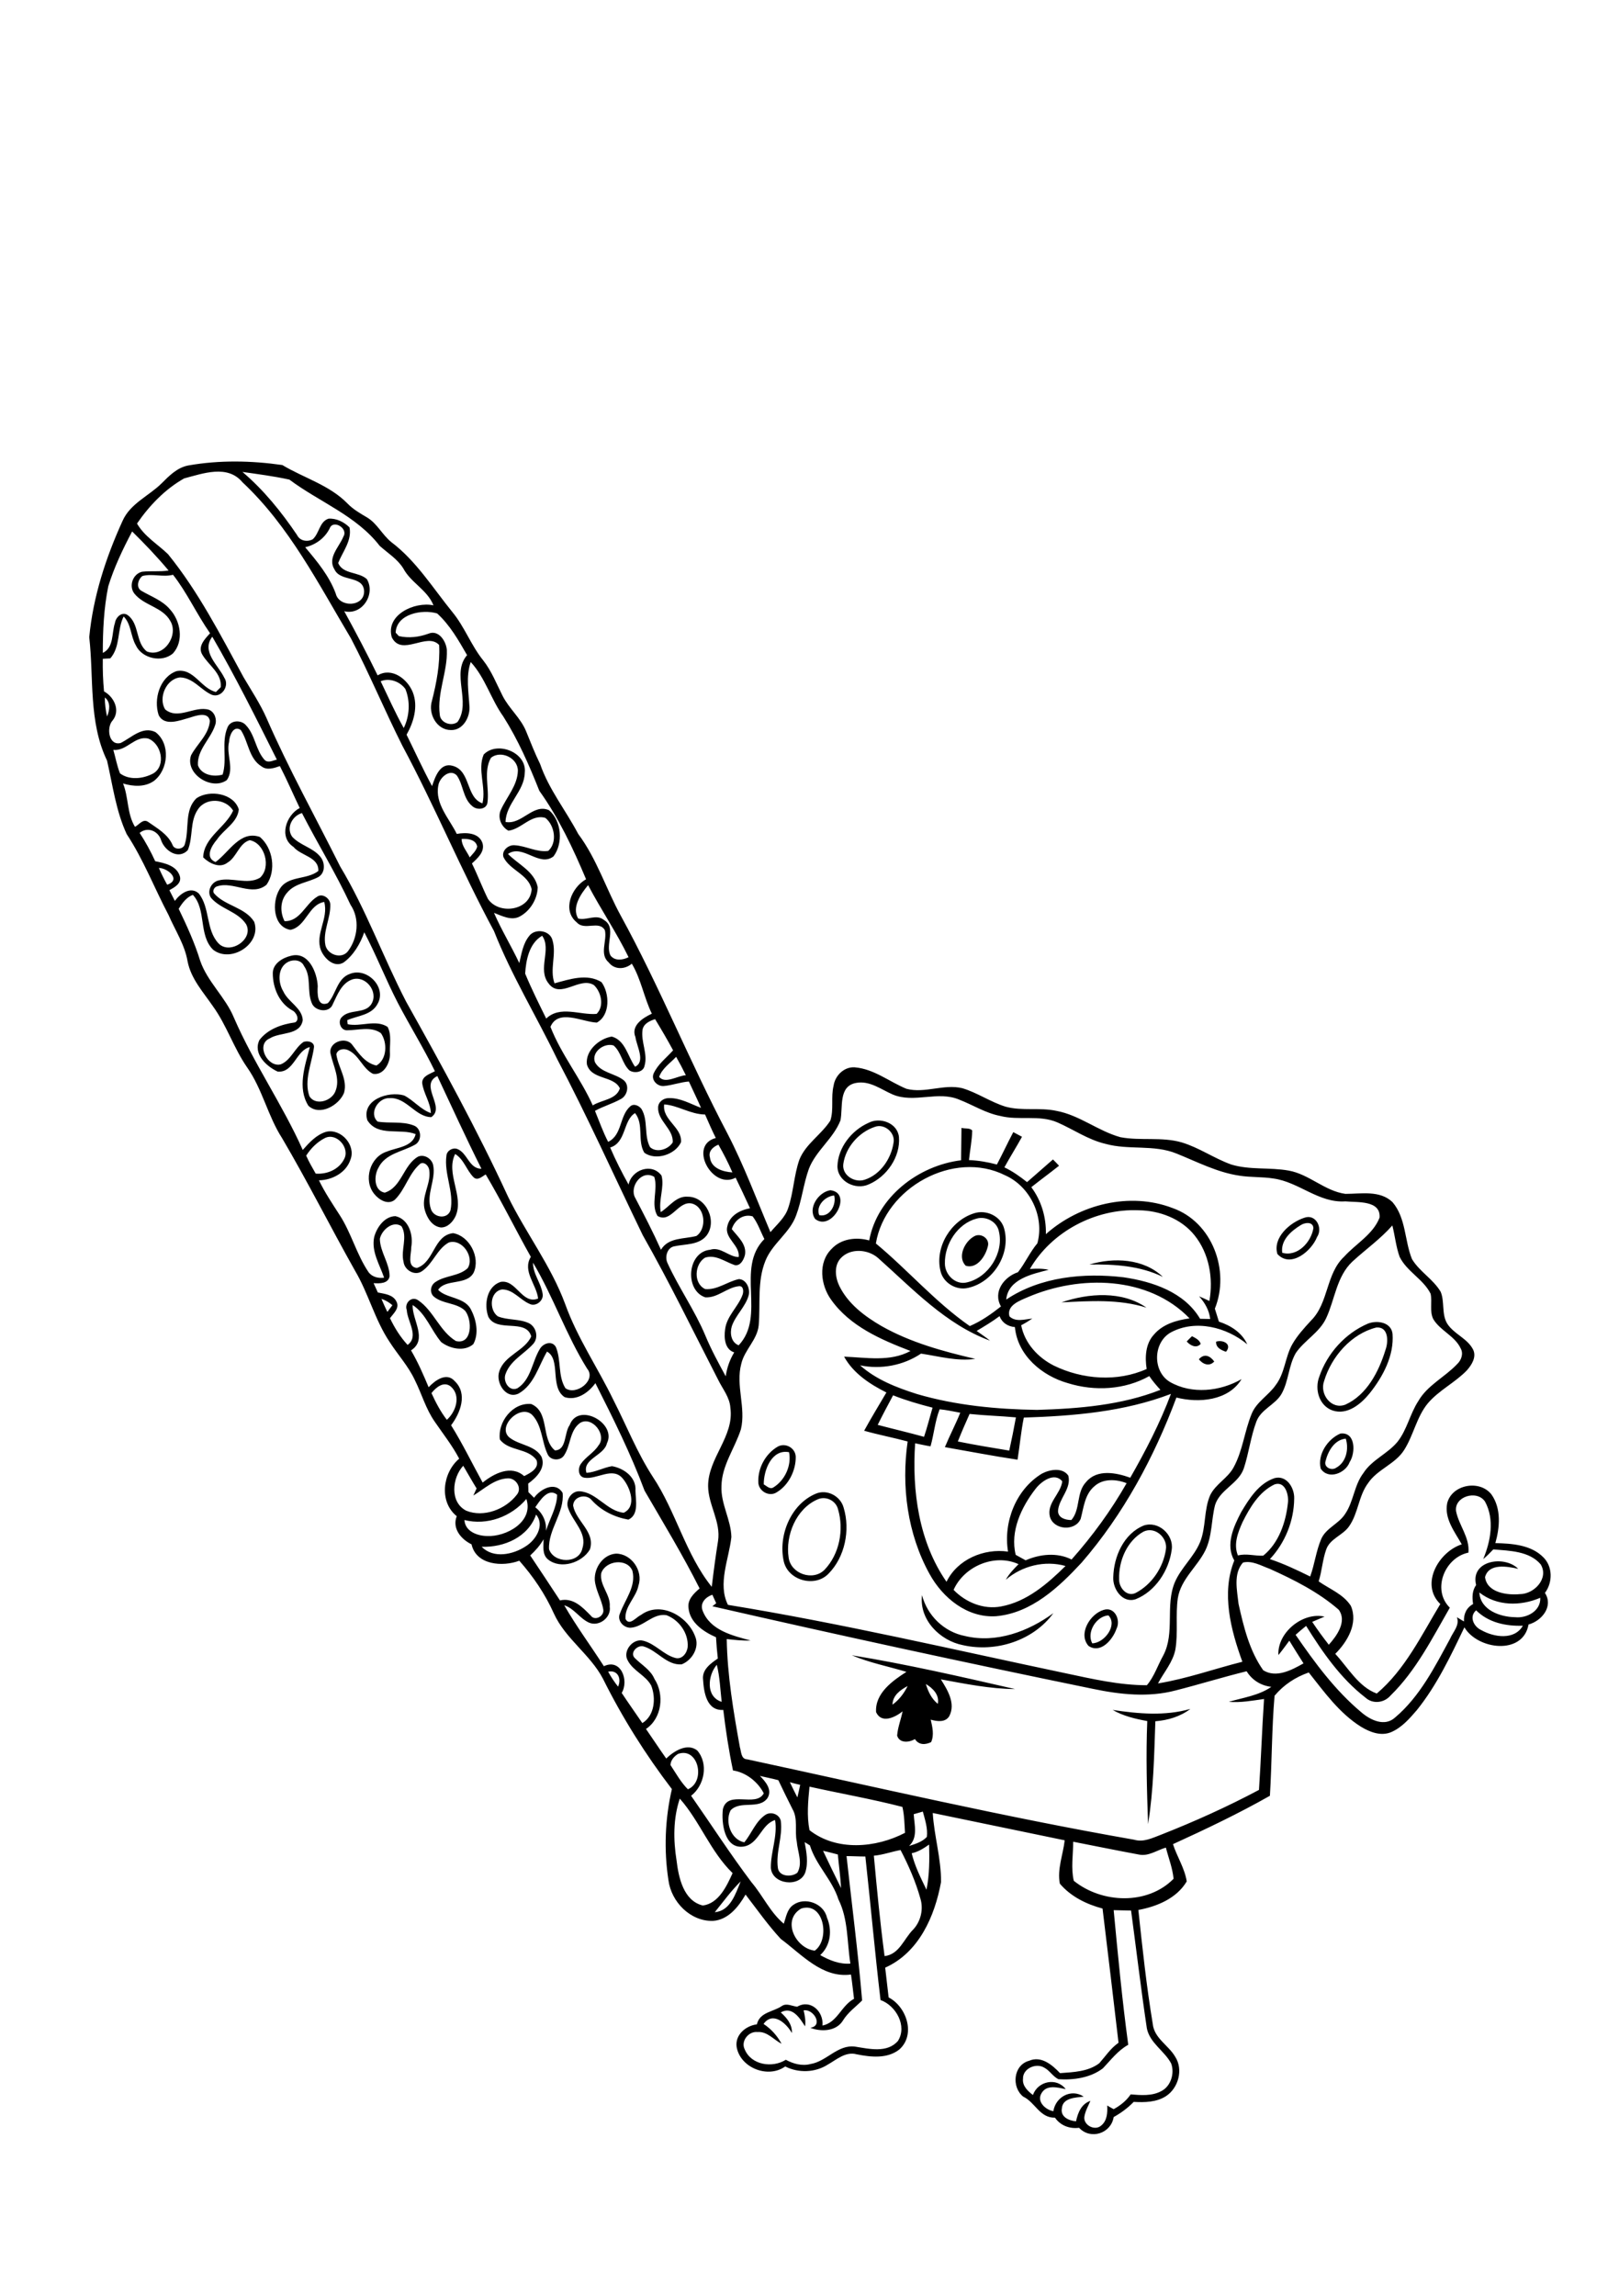 <?xml version="1.0" encoding="utf-8"?>
<!-- Generator: Adobe Illustrator 21.0.2, SVG Export Plug-In . SVG Version: 6.00 Build 0)  -->
<svg version="1.2" baseProfile="tiny" id="Layer_1" xmlns="http://www.w3.org/2000/svg" xmlns:xlink="http://www.w3.org/1999/xlink"
	 x="0px" y="0px" viewBox="0 0 800 1134" overflow="scroll" xml:space="preserve">
<path d="M549.8,844.6c12.7,1.9,25.8,3.1,38.4-0.5c-5,3.8-11.1,5.6-17.3,6.1c-0.6,16.9-0.9,34-3.6,50.8c-0.6-16.9-1.1-33.9-0.4-50.9
	C560.9,849,555,847.6,549.8,844.6 M441,842c3.3-2.4,5.7-5.6,7.5-9.2C444.9,834.7,441.1,837.4,441,842 M457.5,831.8
	c1.1,3.7,2.8,7.3,5.9,9.8C464.3,837.2,461,833.9,457.5,831.8 M420.9,817.6c27.1,4.4,54,10.6,80.7,16.7c-12.4-0.1-24.6-2.6-36.7-4.8
	c3.3,5.2,7.4,11.9,4.2,18.1c-1.9,3.3-6.1,2.7-9.2,1.8c0.8,3.6,1.8,7.5,0.2,11.1c-2.9,1.4-6.1,1.5-8-1.5c-2.8,1.7-7.6,2.2-8.8-1.7
	c0.3-4.1,1.9-8,2.7-12c-3.6,2.9-10.4,6.3-13.1,0.4c-0.6-9.3,8.1-15.5,15-19.9C439,823.1,429.6,821.3,420.9,817.6 M539.7,811.7
	c6-0.1,12.7-9,8-13.8C541.7,798.3,536.8,806.2,539.7,811.7 M545.3,795.2c5.5-1.8,8.6,5,6.4,9.3c-1.8,5.3-7.8,12.5-13.8,8.5
	C532.6,807.1,538.6,797.2,545.3,795.2 M455.6,787.9c2.6,10.1,10.9,18.2,21.3,20.2c15.4,3.7,31.3-2.3,43.6-11.3
	c-9.9,13.6-28.5,19.5-44.7,15.8C464.5,810.4,454.1,800.1,455.6,787.9 M565.1,756.5C556.9,761,552.7,771,553,780
	c-0.2,4.1,3.8,9,8.2,6.8c8-4.2,13.6-12.6,14.9-21.4C577.1,759.6,570.8,753.8,565.1,756.5 M565.2,753.5c7.2-2.4,14.8,4.5,13.8,11.8
	c-1.3,10.3-8,20.7-17.8,24.6c-6.5,2.2-11.4-5-11.1-10.8C550.3,768.9,555.3,757.5,565.2,753.5 M404,740.6
	c-10.6,4.6-16,17.8-14.3,28.8c1.1,8,12,11.7,17.7,6c7.4-7.7,9.7-19.8,6.7-29.9C413,741.1,408,738.8,404,740.6 M403.1,737.8
	c5.6-2.4,12.3,1.2,13.8,7c3.3,11,0.6,24.3-7.5,32.5c-6.7,7-19.9,3.4-22.1-6C384.4,758.6,390.7,743,403.1,737.8 M377.4,733.2
	c1.5,0.8,3.1,2.7,4.9,1.4c5.6-3.5,8.9-10.8,7.6-17.3C381.3,715.6,377.3,726.3,377.4,733.2 M384.2,714.6c3.8-2.2,8.8,0.5,9,4.9
	c0.1,6.8-3.5,14.1-9.4,17.6c-3.8,2.5-9.2-0.7-9.1-5.2C374.5,725,378.3,718.1,384.2,714.6 M655,721.7c-1,3,2.9,4.9,5.2,3.3
	c5-2.7,6.4-9.2,4.8-14.4C659.4,711.1,656.2,716.8,655,721.7 M662.3,708.1c7.6-1,7.6,9.5,4.6,14.1c-2,5.5-10.6,8.9-14.3,3.2
	C650.9,718.5,656,710.8,662.3,708.1 M592.4,671.4c2.6-3,5.5-1.8,7.6,1.1C597.5,675.2,594.3,673.8,592.4,671.4 M600.9,662.7
	c3.4-1.1,8.1,1.2,4.9,5C603.3,666.8,600.8,665.7,600.9,662.7 M586.4,662.6c0.6-0.6,1.9-2,2.6-2.6c1.7,0.9,3.7,1.8,4.3,3.8
	C591.2,666.2,588.1,664.6,586.4,662.6 M680.1,655.7c-12.4,3.1-22.2,14.4-25.8,26.4c-2.4,6.4,3.5,14.4,10.5,11.7
	c10.6-4.8,16.5-16.3,19.8-27C686.1,662.8,686.2,655.2,680.1,655.7 M675.9,653.8c4.5-1.8,11.5-0.8,12.2,5
	c0.8,10.8-4.7,21.1-11.3,29.4c-4.3,5.3-11,10.9-18.3,8.5c-6.7-2.3-9-10.5-6.6-16.7C655.8,668.5,664.7,658.6,675.9,653.8
	 M524.5,643.3c13.3-4.6,30-5.8,42,2.6C552.9,641.6,538.5,642.6,524.5,643.3 M538.3,624.6c12-3.6,26.8-3,36.3,6.1
	C563.4,625.2,550.6,624.4,538.3,624.6 M481.3,610.7c3.3-2,8,1.1,6.8,5c-1.1,4.7-5.3,11.2-10.9,9.5
	C472.9,620.9,476.7,613.2,481.3,610.7 M642.8,605.1c-4.8,2.9-10.1,7.5-9.2,13.7c7.6,2.1,14.3-5.3,15.4-12.2
	C648.8,603.3,644.8,603.8,642.8,605.1 M644.5,601.5c5.7-2.1,9.3,5.1,6.3,9.5c-2.7,6.9-13,15.6-19.6,8.4
	C628.8,611.3,637.4,603.8,644.5,601.5 M482.6,601.9c-9.5,2.5-15.9,12.7-15.7,22.2c0,5.6,5.3,10.8,11,9.3
	c10.6-2.5,18.2-14.6,15.7-25.1C492.7,603.4,487.2,600.6,482.6,601.9 M481.3,599.3c6-2,13.3,1.4,14.9,7.6
	c3.4,12.3-5.3,26.4-17.7,29.2c-5.9,1.5-12.5-2.4-13.8-8.4C461.9,616,469.8,602.9,481.3,599.3 M404.8,600.2c5.2,1.2,8.6-5.2,7.4-9.7
	C407.8,590.8,403,595.6,404.8,600.2 M410.3,587.9c11.4,1.3,0.8,20.7-7.5,14.2C399,596.8,404.4,588.8,410.3,587.9 M471.2,785.3
	c6,6.2,14.8,9.8,23.4,8.2c12.7-2.3,23-11.2,31.9-20c-10.2-2.9-21.5-0.1-29.5,6.8c1.6-2.9,3.9-5.3,6.3-7.7
	C491.5,767.2,476.4,773.6,471.2,785.3 M511.7,735.4c-7,9-12.7,21-9.8,32.6c1.6,0.9,3.3,1.8,4.9,2.7c7.1-3.1,15.6-4,22.7-0.4
	c10.3-11.6,19.5-24.2,27.2-37.7c-5.1-2-11.6-2.4-15.9,1.5c-4.8,4-5.3,10.5-6.8,16.1c-2.7,6.3-13.3,5.6-15.2-1
	c-1.7-6.8,5.3-11.2,6.1-17.5C521.1,727,514.6,731.6,511.7,735.4 M479.1,698.4c-2,4.5-4,9-5.8,13.6c8.4,1.7,16.9,3.1,25.4,4.5
	c1.2-5.4,2.3-10.9,3.3-16.4C494.4,699.4,486.8,699.2,479.1,698.4 M433.7,703.8c7.6,2,15.3,3.8,22.9,5.9c1.6-4.8,2.8-9.6,4.2-14.4
	c-6.6-1.7-13.2-3.6-19.5-6.1C438.7,694.1,436.1,698.9,433.7,703.8 M505.9,700.2c-1.4,6.9-2,13.9-3.1,20.8c-12-1.8-23.9-4.1-35.9-6.2
	c2.4-5.8,5.3-11.3,7.6-17c-3.4-0.6-6.8-1.4-10.2-1.7c-2.3,5.9-2.8,12.3-4.5,18.3c-2.5-0.4-5.1-1-7.6-1.5
	c-1.6,23.5,1.8,48.7,15.5,68.4c5.4-11.1,18.5-16.6,30.4-14.9c-2.4-14.6,3.9-30.7,16.7-38.5c3.9-2.1,10.3-3.2,13.1,1
	c1.6,6.5-4.8,11.4-5.1,17.5c0.1,3.4,3.7,4.4,6.6,4.4c4.6-5.3,2.3-13.6,7.3-18.8c5.4-6.5,14.9-4.6,21.8-2.1
	c7.6-13.3,14.7-27,20.1-41.4C555.3,697.4,530.4,699.4,505.9,700.2 M507.9,640.7c-3.9,1.7-10.6,4-9.1,9.5c3.1,3,7.6,1.4,11.3,1.1
	c-1.8,1.2-3.6,2.3-5.5,3.3c1.7,8.8,8.2,15.9,16.1,19.9c14.1,6.9,31.4,8.2,45.9,1.7c-0.9-5.8-0.6-12.5,3.6-17
	c4.4-5.2,11.2-7.1,17.6-8C567.4,630.1,533.5,629.7,507.9,640.7 M415.5,621.4c-3.5,3.7-2.8,9.5-0.8,13.7c4.3,8.9,12.6,15.1,20.9,19.9
	c14.3,8.1,30.4,12.5,46.3,16.2c-9,1.3-18-1.3-26.8-2.6c-8.8,5.9-19.8,7.9-30.1,5.8c8,7.1,18.1,11,28.2,14.2
	c19.2,5.6,39.3,7.5,59.2,7.8c20.6-0.6,41.7-2.3,61-9.9c-2-2.2-3.9-4.4-5.5-6.8c-12.1,6.8-27,7.6-40.2,3.5
	c-12.8-3.6-24.9-13.7-26.2-27.7c-3.5-0.3-6.3-2.1-7.6-5.4c-3.6,2.7-7.5,5-11.3,7.3c2.2,1.6,4.5,3.1,6.6,4.8
	c-21.9-8-38.3-25.7-55.4-40.9C428.8,617,420.2,616.4,415.5,621.4 M508.9,626.8c3.1-0.2,6.2-0.3,9.3,0.4c-8.1,2.1-20,4.5-21,14.7
	c16.9-11.3,38.3-13.3,58-11c14.3,2.1,30,7.3,37.8,20.5c1.6,0,3.3,0.1,5,0.1c-0.5-4.3-2.6-8-5.5-11.2c1.7,0.7,3.4,1.5,5.1,2.3
	c2-11.2-0.1-23.5-7.4-32.5c-6.6-8.2-17.3-12.2-27.6-12.3C541.3,596.9,519.6,608.3,508.9,626.8 M432.8,614.2
	c15.8,13.1,29.4,29,46.4,40.8c5.6-2.4,10.6-5.9,15.4-9.7c-4.1-7.2,1.5-14.6,8.4-16.9c3.5-4.4,5.9-9.9,9.6-14.3
	c3.6-13-3.5-28.1-16-33.6C471.3,567.8,437.3,586.7,432.8,614.2 M475.1,557.1c1.7,0.5,4.1-0.1,5.3,1.3c-0.1,4.9-1.1,9.7-1.6,14.6
	c4.7,0.2,9.3,1,13.8,2.2c2.8-5.3,5.3-10.7,8.1-16c1.4,0.8,2.9,1.5,4.3,2.3c-2.8,5.1-5.9,10-8.7,15.1c4,1.9,7.7,4.5,11.2,7.3
	c4.3-3.7,8.5-7.5,12.8-11.2c1,1,2,2,3,3.1c-4.5,3.6-9.2,7-13.7,10.6c5,6.7,7.4,14.9,7.2,23.2c16.6-14.8,41.5-21,62.6-12.9
	c19.6,6.9,28.5,30.9,20.9,49.7c0.7,2.1,1.3,4.3,2,6.4c5.8,1.9,11.4,5.4,14,11.2c-10.2-8.5-25.6-12.4-37.7-5.9
	c-8.9,4.9-9.2,19.3-0.5,24.5c10.8,6.2,24.8,4.7,35.4-1.4c-6.5,10.7-21.1,11.9-32.2,9.1c-11,29.5-26.2,57.7-46.8,81.5
	c-11.3,12.2-24.8,24.9-42.2,26.5c-14.2,1-26.5-9-33-20.9c-10.9-19.7-14-43.3-10.8-65.4c-7.1-1.9-14.4-3.3-21.5-5.3
	c3.5-6.4,7.3-12.6,11-18.9c-8.2-4.1-16.4-9.5-20.9-17.7c10.9,0.4,22.7,2.7,32.8-2.8c-14.6-5.6-29.9-12.2-39.2-25.3
	c-5.2-7.2-6.6-18.4,0.2-25.1c4.7-5.1,12.2-6,18.6-4.2c4-21.5,24.3-37,45.4-39.6C475,567.7,475,562.4,475.1,557.1 M432.3,556.6
	c-7.9,2.6-14.5,10.1-15.6,18.4c-0.7,5.6,5.7,9.4,10.6,7.7c7.7-2.5,13-10.3,14.2-18.1C442.6,559.6,437.1,554.8,432.3,556.6
	 M429.2,554.6c5.7-3,14.3,0.1,15,7c0.8,9.8-6,19.6-14.9,23.4c-6.5,3-15.5-1.4-15.5-9C414.1,566.8,420.8,558.3,429.2,554.6
	 M142.6,475c-5.5,2.6-5.4,10.1-2.6,14.7c2.4,5.3,9.3,8.1,9.6,14.2c-1.3,7.7-11.1,5.7-16.3,9c-7.1,3-1,14.6,5.5,12.8
	c5-2.1,6.8-8,11.1-11c2.1-0.9,5.8,0,5.2,2.9c-1.1,7.9-5,16-2.2,23.9c3,4.8,10.9,2.4,12.8-2.4c2.6-6.2-1-12.4-2.3-18.4
	c-1.5-5.7,7.2-9.1,10.6-4.7c3.2,4.2,6.4,9.1,12,10.3c5.3-3,5.5-11.4,2.2-16c-4.9-3.5-11.2-1.4-16.8-1.4c-3.1,0-4.6-4.3-2.6-6.4
	c3.9-4.4,11.9-1.4,14.9-6.9c3.3-6-3.2-14-9.7-11.8c-5.3,1.9-7.3,7.6-9.6,12.3c-1.7,4.5-9,3.4-10.4-0.8c-2.4-5.8,0-12.8-3.8-18.2
	C148.9,474.2,145.2,473.8,142.6,475 M143.8,472.1c8.6-2.3,12.9,8.2,13.2,15c-0.2,3.4-0.4,10.5,5,8.4c4.1-4.4,4.5-12.3,11-14.5
	c8.4-3.3,18.2,6.7,13.6,14.8c-3,5.7-9.8,5.8-15,8.1c0,0.5,0.1,1.5,0.2,2c6.5,1.4,13.8-2.5,19.7,1.3c2.2,4.1,0.9,9,1.2,13.5
	c0,4.4-3.1,10.6-8.4,9.7c-5.1-2.6-6.8-9-11.9-11.5c-2-1.2-5.5-0.9-6.2,1.8c0.8,6.4,5.7,12.4,3.8,19.1c-2.5,6.2-12,11.6-17.6,6.4
	c-5.6-8.9-1.7-19.8,0.7-29c-6.8,1.6-7.9,12.8-15.9,12.1c-5.6-2.6-12.3-8.8-9-15.6c4.1-5.4,11-7.8,17.6-8.7c2.5-1.3,0.6-5.1-1.5-6
	c-6.4-3.6-9.5-11.1-9.5-18.2C134.7,476.1,139.5,473.1,143.8,472.1 M550.3,943.5c2.1,22.2,4.2,44.4,7.2,66.5
	c-5.1,2.8-8.6,7.5-12.5,11.6c-6.1,4.7-14.5,5.9-22,5.4c-2.7-1.3-4.3-4.3-7-5.7c-4-2.5-10.7,0.4-10.5,5.5c-0.4,3.5,2.4,6.1,4.9,8
	c2.4-6.8,11.6-8.9,16.2-2.9c-4-0.8-9.5-2.4-12,2.1c-2.4,4.1,2,8.1,5.9,8.8c1.1-7.1,8.8-11.3,15-7.2c-3.9,0.5-10.4,0.5-10.8,5.8
	c-0.8,4.3,3.6,6.1,7,6.4c0.9-4.2,2.6-8.6,7.1-10.1c-1.1,2.6-2.6,5.1-3,8c-0.4,4,5.1,6.9,8.2,4.3c3.1-2.4,3.3-6.5,3.1-10
	c1,0.6,2.1,1.2,3.2,1.8c3.3-1.8,6.3-4.2,8.4-7.3c5,0.4,10.5,0.9,15.1-1.6c4.8-2.4,6.7-8.9,4.9-13.7c-3.3-6.2-10.5-10-12-17.3
	c-2.9-19.4-5.2-38.8-7.8-58.2C556,943.6,553.2,943.6,550.3,943.5 M395.9,942.7c-9.8,5.7-2.8,19.7,6.7,20.8
	C410.3,958,407.2,939.1,395.9,942.7 M353.2,944.5c7.7-0.6,10.3-9.2,12.8-15.2C361.4,933.8,357.4,939.3,353.2,944.5 M418.3,916.8
	c2.6,23.8,5.7,47.5,7.7,71.3c-3.2,3.2-7,5.9-9.4,9.8c-3.3,5.5-10.8,5.8-16.2,3.7c6.6-1,1.6-9.5-3.3-8.6c0.6,2.6,1.1,5.2,0.7,7.9
	c-2.6-4.1-6.3-10.1-12-6.9c3,2.7,5.7,5.9,5.5,10.2c-2.7-4.8-9.4-10.9-14-4.5c3.8,2.5,6.8,5.9,8.9,9.8c-3.9-2-7.1-6.2-11.9-5.8
	c-4.4-0.5-8.4,4.5-6.3,8.6c3.2,7.7,13.6,9.3,20.3,5.1c3.7,2,8,3.2,12.2,2.1c8-1.3,13.4-9.7,22-8.6c7,1.1,15.9,3.3,21.2-2.8
	c4.7-7.4-1-17.5-8.6-20.2c-2.8-23.6-4.9-47.3-7.5-70.9C424.5,917,421.4,916.8,418.3,916.8 M431.8,916.6c1.5,16.5,3.1,33.1,5.3,49.6
	c7.4-0.9,9.5-8.6,14.2-13.2c3.7-4,5.1-10,3.5-15.2c-2.3-8.3-5.8-16.3-9.8-24C440.6,914.6,436.3,916.2,431.8,916.6 M406.7,914.2
	c2.9,6.2,5.9,12.3,8.9,18.4c-0.3-5.6-1.1-11.1-1.6-16.6C411.6,915.4,409.2,914.7,406.7,914.2 M450.5,915.4c1.5,6.3,4.5,12.2,7.3,18
	c1.5-7.3,1.5-14.9,1.3-22.3C456.4,913,453.7,914.7,450.5,915.4 M530.3,909.7c0,6.4-1.2,13,0.3,19.3c13.9,11.2,36.4,12.1,49.3-1
	c-0.5-5.3-2.5-10.3-3.8-15.4c-4.5,1.3-8.7,4.5-13.5,3.4C551.8,914,541,911.8,530.3,909.7 M451.5,896.1c0.3,5.3,2.2,11.5-2.3,15.7
	c3.1-1,6.5-2,8.8-4.5c0.5-4.2-0.9-8.4-2-12.5C454.6,895.2,453,895.7,451.5,896.1 M335.9,888.4c-3.3,9.9-3.2,20.4-1.6,30.5
	c1,8.4,3.4,20,13,22.3c7.8-1,11.8-9.6,14.7-16C351,914.5,345.9,899.7,335.9,888.4 M400,882.5c-0.7,7.1-1.4,14.5,0,21.5
	c13.4,10.5,32.8,8.8,47.2,1.3c-0.3-4.3-0.3-8.6-1.3-12.8C430.8,888.6,415.3,885.9,400,882.5 M390.3,880.3c1.2,2.5,2.4,5,3.7,7.5
	c0.5-2.1,1-4.2,1.4-6.2C393.6,881.2,392,880.8,390.3,880.3 M375.5,877.2c2.8,2.8,6.3,6.9,3.7,11c-4.3,5.8-13.4,0.9-18.2,6
	c-2.9,5.7,0.2,14.5,6.8,15.8c3.6-4.4,5.5-10.2,10.3-13.5c2.7-1.9,6.9-0.5,7.7,2.8c1.1,7.9-2.6,15.6-1.4,23.5
	c0.7,4.2,6.8,4.5,9.6,2.2c2.8-4.8,0.1-10.3-0.3-15.4c-1.1-5.3,0.7-11.2-2.1-16c-2.4-4.7-4.7-9.5-7-14.3
	C381.6,878.5,378.5,877.9,375.5,877.2 M335.1,866.3c-1.9,1.1-3.7,3.1-3.8,5.5c2.7,4.1,5.1,8.5,8.6,12
	C348.9,880,345.1,862.8,335.1,866.3 M300.5,825.7c1.4,2.6,3.1,5.1,4.9,7.4C307.2,829.2,305.3,824.7,300.5,825.7 M354.2,822.3
	c-4.5,5.2-5.6,15.8,2.4,18.3C355.9,834.5,355.7,828.3,354.2,822.3 M732,805.2c6.2,3.5,16.3,5.1,20.5-2.2c-8.3,0.3-17-1.5-23.1-7.6
	C725.8,798.5,728.2,803.5,732,805.2 M347.2,795.6c3.7,9.7,14.8,12.3,23.7,14.7c-4,0.2-7.9-0.3-11.8-0.7c0.3,18,3.3,35.7,6.5,53.4
	c0.7,2.2,0.5,5.9,3.6,6c63.6,13.7,127.1,28.5,191.2,39.7c4.7,1.4,9.1-0.9,13.4-2.5c16.5-6.5,32.7-13.8,48.3-22.1
	c1-14.9,1.5-30,2.5-44.9c-5.8,0.8-11.5,1.9-17.4,1.4c7.1-2.1,14.8-3.1,21-7.4c-5.1-0.6-9.5-3.3-12.2-7.7
	c-11.8,2.9-23.4,6.5-35.2,9.5c-13.3,3.5-27.4,2-40.7-0.8c-62.9-12.9-125.6-26.5-188.1-40.8c0.5-0.4,1.4-1.1,1.9-1.5
	c-0.6-1.4-1.3-2.8-1.9-4.2C348.7,788.8,345.7,791.8,347.2,795.6 M731,786.6c0.5,8.7,10.3,12.1,17.7,12.2c5.8,0.6,12.7-3.1,12.4-9.6
	C751.3,793.4,739.7,793.4,731,786.6 M614.2,771.8c-4.9,5.5-2.9,13.8-2.2,20.4c2.5,11.3,5.4,23.2,12.2,32.8c6.4,4,14.1-0.1,19.9-3.4
	c-2.4-3.7-4.7-7.5-7-11.2c-1.8,2.4-3.5,4.8-5.4,7.1c-0.6-11.1,12-21.4,22.8-19c-2,0.9-4.1,1.7-6.1,2.6c2.6,3.9,5.3,7.6,8.2,11.3
	c4-4.4,9.1-11.6,4.9-17.3c-10-8.7-22.1-14.8-34.1-20.2C623.2,773.4,618.8,770.7,614.2,771.8 M297.1,777c-1,6,4.7,10.6,4.2,16.6
	c0.8,5.3-5.2,10-10.2,7.9c-4.7-2.1-7.3-7-12.3-8.6c6,10.4,13.1,20,19.6,30.1c8.4-4,12.5,7,8.8,13.2c3.3,5,6.8,9.9,10.2,14.9
	c6.1-3.7,6.8-12.3,4.4-18.5c-2.7-5.1-8.9-7.2-11.6-12.4c-2.7-4.6,2.5-11.1,7.6-9.8c6,1.5,10,6.9,15.8,8.5c3.4,1,5.9-2.4,6.2-5.4
	c0.5-6.8-4.3-13.4-10.5-15.7c-6.7-1.1-11.3,5.8-17.7,6.2c-3.6,0.1-6.9-3.7-5.2-7.2c2.5-6.8,8-13.2,6.1-20.9
	C309.9,769.5,299.3,770.7,297.1,777 M238,764c5.8,6,15.6,3.9,21.9-0.3c4.9-3.1,9.4-10.3,5-15.6C261,759.3,249,764.4,238,764
	 M229.5,750.8c0.3,5.6,6.3,7.8,11.1,7.9c9.5,0.5,23.2-7,19.5-18.3C252.6,749.2,240.7,753.6,229.5,750.8 M719.5,746.5
	c1.4,7,6.8,12.9,6.1,20.4c-11.7,2.4-18.2,18.3-9.2,27.2c-8.7,15.1-16.7,31.1-29.3,43.4c-3.2,3.7-8.8,4.3-12.4,1
	c-12.2-9.4-21.2-22.4-29.3-35.4c-1.8,1.4-3.5,2.9-5.2,4.4c9.5,13.8,19.5,27.4,32.4,38.2c4.5,3.9,11.6,7.4,16.8,2.6
	c12.2-10.3,19.6-25,27.1-38.8c1.5-3.5,4.9-6.7,3.4-10.7c1.1,0.7,2.3,1.4,3.5,2.1c-0.2-3.6,1.2-6.8,4.5-8.6c-0.5-3.3-0.5-6.6,1.5-9.4
	c-3-12.1,13.9-14.9,20.8-8c-5.4-1.2-14.5-2.9-16.4,4.1c1,7.7,10.9,9,17.2,8.4c7.1,0,14.5-7.8,10.3-14.7c-5.6-6.6-15.4-6.7-23.4-7.4
	c-1.6,1.7-3.2,3.3-5,4.8c3.7-8.9,5.7-19.6,0.9-28.4C729.8,735.7,718.4,739.2,719.5,746.5 M264.5,744.5c3.6,2.8,5.6,7,5.3,11.6
	c1.8-5.9,5.4-11.5,5.5-17.8C270.8,734.7,266.8,741.2,264.5,744.5 M629.8,733.2c-7.6,3.6-12.2,11.4-15.8,18.6
	c-2.3,5.1-4.6,11-2.3,16.5c4.2-1.1,8.3,0.3,12.5,0.1c7.7-6.2,11.2-16.5,12.2-26.1C636.9,738.5,635.1,731.4,629.8,733.2 M230.4,746.2
	c8.6,3.5,19.4-0.7,24.9-7.8c2.9-3.3-0.3-8.4-4.4-8.2c-6.6,0.3-11.6,5.2-17,8.5c0.5-1.2,1.1-2.3,1.6-3.5c-2.3-3.7-4.4-7.5-6.6-11.2
	C223.4,729.9,222.1,742,230.4,746.2 M252.5,710.6c4.8,3.3,12,3.5,15.1,9c2.2,5.5-2.5,10.2-6.6,13.2c0,1.4,0.1,2.8,0.1,4.2
	c0.9,0.9,1.9,1.9,2.8,2.8c3.1-4.3,10.5-8.4,14.1-2.4c1,9.8-7.2,18-6.7,27.8c2.3,7,14.9,7.4,16.5-0.5c2.4-7.6-4.7-13-7-19.6
	c-1.6-3.8,1.5-8.8,5.7-8.5c8.4,0.6,13.4,9.8,21.7,10.6c6.6-3.1,3.2-12.5-0.4-16.8c-5-6.2-12.8,0.5-19-0.5c-3.2-0.5-3.3-4.7-1.8-6.8
	c2.4-3.5,6.4-5.5,8.7-9.1c4.4-5.2-3.1-14.7-9-11.2c-5.3,3.7-4.6,11.1-8,16.1c-1.8,2.8-6.7,2.6-8.1-0.6c-3-6.3-2.6-14.1-7.6-19.4
	C256.9,693,244.5,705.6,252.5,710.6 M213.2,688.1c2.1,4.6,4.5,9.2,7.6,13.2c4.5-4,7.1-11.9,2-16.4
	C219.3,682,215.4,685.3,213.2,688.1 M188.5,641.6c0.9,2.2,1.9,4.3,2.9,6.4c0.8-1.1,1.7-2.2,2.5-3.3
	C192.3,643.3,190.5,642.2,188.5,641.6 M263.4,623.7c-0.1,5.5,3.9,9.9,4.7,15.2c0.8,3.4-3.3,6.8-6.5,5.1c-4.7-2-8-7.1-13.5-7.1
	c-6.1,1-6.6,10.1-2.1,13.3c4.9,2,10.6,1.1,15.4,3.4c3.7,1.9,4.9,7.3,1.9,10.4c-4.5,4.9-11.2,8.1-13.5,14.7c-1.4,3.6,1.8,8.9,5.9,7
	c6.7-4.3,7.2-13,11-19.3c1.6-2.9,6.1-4.5,8-1c2.7,6.5,0.9,14.3,4.7,20.3c5.3,3.8,15.5-4,10.7-9.7
	C279.7,659.3,273.4,640.5,263.4,623.7 M668.2,623.2c-7.8,7.4-8.6,18.7-12.9,27.9c-3.3,7.1-10.7,10.9-15,17.2
	c-3.6,6.2-3.5,13.8-7,20.1c-3.1,5.5-10.2,7.6-12.5,13.8c-2.8,7.5-3.7,15.5-6.2,23.1c-2.6,7.6-11.8,10.4-14.2,18.1
	c-1.9,7.4-1.4,15.4-4.8,22.4c-4,8.1-12.1,14.2-13.6,23.6c-1.2,8.4,0.2,16.9-1.2,25.3c-1.2,6.3-5.7,11.3-8.6,16.8
	c14.2-2.3,27.8-7.2,41.7-10.7c-5.7-15.6-10.5-33.9-4-50c-4.5-7.8-0.3-16.8,3.4-23.9c4-6.7,8.7-14.2,16.5-16.8
	c6-1.6,9.9,4.9,9.7,10.1c-0.1,11-4.5,21.9-12,29.9c6.9,2.3,13.4,5.4,19.9,8.6c2.2-6,2.9-12.5,5.4-18.4c2.3-5.5,8.6-7.5,11.8-12.4
	c4.3-6.2,4.5-14.3,9.1-20.3c4.2-6.6,12-9.5,16.9-15.5c4.7-6,6.1-13.7,10.2-20c4.5-7.9,13.2-11.9,19.3-18.4c2-1.9,3.1-5.1,1.7-7.6
	c-2.9-6.3-10.2-8.8-13.6-14.6c-1.9-3.9-0.4-8.4-1.3-12.5c-3.6-7.2-11.7-10.9-15.3-18.2c-1.8-5-2.3-10.4-3.6-15.5
	C682,612.1,674.7,617.2,668.2,623.2 M187.7,611.9c0.1,6.5,4.8,12,4.8,18.5c-0.6,3.7-5,3.6-7.9,3.4c0.7,1.5,1.4,3.1,2.1,4.6
	c3.3,0.7,7.5,1,9.2,4.5c1.7,3.2-1.5,5.9-3.2,8.2c2.3,4.8,5.1,9.3,8.7,13.2c5.8-4.2-0.1-11.6-0.4-17.2c-1.3-3.4,2.4-7.2,5.7-4.8
	c7.6,5.2,10.6,15.3,18.6,20.1c8.1,1.9,8.2-10.4,4.5-15c-4.3-4.1-11.3-3.2-15.7-7.2c-1.9-2.1-1.3-5.4,1-6.9c4.8-3.4,11.6-2.8,16-6.9
	c3.5-5.5-2.7-14.7-9.3-12.7c-5.9,3.2-7.8,10.5-13.3,14.2c-3.6,2.5-8.7-0.6-9.1-4.7c-1.5-5.7,2.2-12.2-1-17.5
	C194.2,602.7,188.6,607.5,187.7,611.9 M361.6,607.1c2.9,3.7,7.5,7.5,6.5,12.8c-0.6,2.3-2.2,5.5-5,5c-4.8-1.6-9.4-5.4-14.7-3.7
	c-5.2,3.1-5.9,12.7,0,15.5c6,0.6,11-3.7,16.7-4.9c3.6,0.1,5.6,4.5,4.9,7.8c-1.5,5.8-6.5,9.9-8.4,15.5c-1,3.4-0.4,7.9,3.4,9.4
	c13.7-14.6-1.7-38,12.7-52.5c-1.9-3.7-3.2-7.8-5.8-11.2C367.1,599.4,362.9,602.8,361.6,607.1 M313.9,591.7
	c4.4,8.4,8.8,16.9,12.7,25.6c3.7-6.2,11.4-5.2,17.5-6.8c5.3-3.6,4.4-14.2-2.1-16c-6.9-1.7-10.4,10-17.1,6.1
	c-3.5-5.8,0.4-13-1.6-19.3C317,577.5,310.8,586.3,313.9,591.7 M350.8,571.7c0.6,5.4,6.5,7.1,11.1,7.4c-2-4.7-4.4-9.3-6.9-13.7
	C352.4,566.4,349.9,568.6,350.8,571.7 M160.6,562.1c-3.8,1.9-7,5.1-9.3,8.7c1.3,3.1,3.1,6,4.7,8.9c5.6,0.4,11.4-2,14-7.1
	C173.1,567.1,166.4,559.3,160.6,562.1 M328.2,545.5c-1.1,7.7,9,11.3,8.3,18.7c-2.9,6.2-12.5,9.2-18.1,5.2c-3.6-5.9-0.1-14-4.6-19.6
	c-6,3.6-4.3,14.6-12.3,17c2.7,6.3,5.8,12.4,9.1,18.3c1.5-7.4,11.6-10.9,16.3-4.4c1.5,5.8-1.6,12-0.4,18c4.3-2.7,7.7-8.1,13.4-7.6
	c9.1,0,14.6,12,9.3,19.1c-3.8,4.9-10.6,4.2-16,5.4c-3.5,0.6-4.8,5.2-3.4,8.2c5.6,12.3,13.5,23.4,18.7,35.8c2.9,7,6.5,13.6,10.1,20.2
	c0.6-4.2,2-8.2,4.2-11.8c-4.7-1.5-5.1-7.2-4.5-11.4c0.8-6.6,6.4-11,8.6-17c0.6-1.5,0.6-4.6-1.8-4.3c-5.9,0.6-10.5,5.9-16.6,5.5
	c-10.3-3.4-9-22.4,2.4-23.5c5.2-1.7,9.2,3.6,14.1,3.6c0.8-5.8-7.2-9.2-5.6-15.2c1.1-5.3,6.3-8,11.2-8.9c-2.3-5.1-4.7-10.1-7.1-15.1
	c-11.5,6.2-23.6-16-9.8-19.6c-1.9-3.8-3.6-7.7-5.3-11.6C341.1,550.4,335.1,546,328.2,545.5 M423,534.9c-8.8,1.6-6.4,12.1-7.7,18.5
	c-3.5,9-12.1,14.9-15.6,23.9c-2.7,7.5-3.5,15.6-6.3,23c-3.1,8.7-11.8,13.9-15.2,22.5c-4.1,10.1-2.4,21.2-3.3,31.8
	c-0.7,7.2-7,12.1-8.6,19c-2.9,10.7,2.4,21.7-0.2,32.4c-3,9.4-9.5,17.9-9.6,28.1c-0.4,8.7,4.7,16.5,4.9,25.1
	c-1.2,10.9-6.9,23.1-1.7,33.5c56,9.1,111.3,22.1,166.9,33.8c13.2,2.8,26.5,5.9,40.1,5.9c3.6-4.2,5.4-9.9,8.1-14.7
	c5.9-11.2,0.9-24.6,5.7-36.1c3.1-7.3,9.5-12.6,12.5-19.9c3-7.4,1.8-15.9,5-23.2c2.7-5.5,8.6-8.3,11.5-13.6c4.6-8.3,5.4-17.9,9-26.6
	c2.4-5.9,8.4-9.1,11.9-14.2c4.5-5.9,4.6-13.7,8.1-20c2.5-4.4,5.9-8.1,9.3-11.8c8.8-8.7,7.3-23.1,16.4-31.6
	c5.8-6.4,14.3-11,17.5-19.3c0.6-8.7-11.1-7.4-16.9-8c-13.2,0.9-23-9.6-35.6-11.3c-5.6-0.9-11.3-0.5-16.8-1.4
	c-10.9-1.6-20.8-6.8-31-10.9c-11.2-4.6-23.6-1.6-35.1-4.8c-8.6-2-15.8-7.1-23.8-10.6c-9-3.9-19-0.8-28.3-3.2
	c-7.2-1.4-13.4-5.4-20.1-8c-10.6-4.6-22.4,1.9-33-2.6C435.5,538.2,429.7,533.6,423,534.9 M213.1,551.8c-7.9-0.1-12.3-9.9-20.6-9.4
	c-5.6-0.3-10.4,7.5-5.9,11.6c5.9,1,12.1-0.3,17.8,1.9c4,1.4,4.3,7.7,0.5,9.6c-6.1,3.4-14.5,4.3-17.9,11.3
	c-2.3,3.9-2.3,11.3,3.1,12.3c8.4-2.6,9.2-13.7,16.5-17.8c3-1.3,6.6,0.9,7.4,4c1.6,7.4-3.7,14.8-1,22.1c1.5,4.1,8.1,5,9.6,0.4
	c1.9-9-3.3-17.9-2-27c0.2-2.4,3-4.1,5.3-3.3c5.1,1.9,5.8,9.8,12,9.8c-7.6-15.1-14.6-30.5-21.8-45.8
	C206.9,536,220.4,546.9,213.1,551.8 M325.7,531.9c3,3.7,9.1-0.6,13.2-0.8c-1.5-3.1-3.1-6.1-4.8-9.1
	C331.2,525.1,327.2,527.7,325.7,531.9 M317.5,508.6c-0.9,6,2.7,11.9,1,17.8c-0.6,3.3-5.1,3.9-7.5,2.3c-3.6-3.4-4-9-7.8-12.3
	c-4.7-1.5-11.1,3.3-9.2,8.3c2.9,5.2,9.7,5.4,14.1,8.8c3.1,2.4,2,7.7-1.4,9.4c-4.1,2.3-8.6,3.5-12.7,5.8c2.1,5.1,3.9,10.3,6.5,15.3
	c7-3.3,5.5-12.8,10.9-17.5c1.7-1.6,4.4-0.4,5.6,1.3c3.4,5.7,1.1,13,4.2,18.8c3.2,3,9,1.2,11.2-2.3c0.5-6.7-7.6-10.7-7.2-17.4
	c0.1-2.7,2.7-4.5,5.2-4.5c5.8-0.2,10.8,2.9,16,4.8c-1.9-4.4-4-8.6-6-13c-4.1,0.3-8,1.8-12.1,2.2c-3.3,0.5-6.8-2.9-5.3-6.2
	c2.1-4.6,6.3-7.7,9.6-11.4c-2.8-5.2-5.8-10.3-8.9-15.4C321.2,504.2,318.1,505.5,317.5,508.6 M259.5,480.9
	c3.1,7.5,6.8,14.9,10.4,22.2c6.9-6.6,16.7-1.6,24.9-2.3c3.9-3.8,2.3-10.8-1.3-14.2c-7-4.5-16.5,7.1-22.4-0.8
	c-5.7-7.1,1.6-16.8-3.2-23.6C261.5,465.9,259.9,474.2,259.5,480.9 M285.7,453.7c4.2,1.1,8.9-2.4,12.7,0.7c6.5,3.8,0.4,12.2,3.3,17.6
	c2.2,2.8,6.1,2.2,8.9,0.8c-6-12.3-13.7-23.6-20-35.6C287,441.5,282.4,448.2,285.7,453.7 M78.5,428.7c1.2,2.8,2.6,5.6,4.1,8.3
	C89.7,434.6,83,428.8,78.5,428.7 M228.1,414.4c0,3.4,2.6,6.1,4,9.1c1.4-1.7,3.1-3.1,3.7-5.3C235.2,414.6,231,414.2,228.1,414.4
	 M144.3,413.2c3.9,4.4,10.3,5.4,14,10c2.4,2.9,2.5,8-1,10c-5,2.7-11.5,3-15.4,7.7c-3.5,3.9-3.6,9.6-1.3,14.1c7.7,0.2,10.3-8.5,16-12
	c2.6-2,6.4,0.6,6.6,3.6c0.3,6.9-3.8,13.4-2.4,20.3c1.1,4.7,7.9,7,11.1,3c4.9-6.5,6-16.1,1.3-23c-7.2-15.5-16.2-30.1-24-45.3
	C144.5,403,141.3,408.7,144.3,413.2 M97.8,399.8c-4.1,5.9-2.3,13.7-5,20.1c-4.6,4.9-11.4,0.4-13.2-4.9c-1.4-4.6-6.7-6.8-10.6-3.6
	c2.9,4.4,5.5,9.2,7.7,14c4.7,0.9,10.7,2.2,12.2,7.5c0.9,3.5-2.7,5.4-5.2,6.8c0.9,1.8,1.8,3.5,2.7,5.3c2.5-3.5,7.8-7.4,11.8-3.7
	c5.7,7.1,3.4,17.9,9.8,24.7c5.6,5.8,17.6-2.1,13.6-9.5c-4.1-6.3-12.5-7.4-17.3-13c-2.2-3.1,0-7.7,3.6-8.6c6.7-1.8,14.2,2.3,20.5-1.3
	c5.8-5.1,2.5-17.2-5-18.6c-5.3,1.5-6.4,8.4-11,11.1c-3.9,3-9,0.3-12-2.6c0.3-9.9,11-14.7,14.8-23.1
	C111.5,394.3,101.7,393.8,97.8,399.8 M242.6,374.3c-3.8,6.7-0.8,14.7-1.7,21.9c-0.3,3.7-5.2,4.1-7.5,2c-4.7-3.8-4.4-10.6-7.7-15.2
	c-3.4-3.5-8.5,1.1-9.1,4.9c-1.8,9.1,5.4,16.4,9.1,24c4.5-0.8,10.9-0.7,12.7,4.5c1.3,4.3-2.4,7.5-5.2,10.1c2.8,5.7,5.1,11.8,7.9,17.5
	c5.5,8.1,21,5.8,21.6-4.8c-1.6-7.3-10.8-9.4-13.9-15.8c-1.1-3.2,2.4-6.2,5.5-5.9c5.7,0.3,10.9,3.6,16.6,2.8
	c4.6-4.1,3.2-12.6-1.4-16.3c-7-2.1-11.8,5.6-18.3,6.3c-3.5-1.9-5.5-6.5-3.7-10.3c2.9-6.4,8.2-12,8.4-19.3
	C255.9,374.3,247.4,370.4,242.6,374.3 M56,370.4c1.1,3.8,1.8,7.9,3.3,11.6c4.7,3.5,11.5,2.7,16.5,0c6.4-3.9,3.9-14.8-2.6-17.2
	C66.6,363.3,62.6,371.1,56,370.4 M51.8,344.5c0,3.2,0.4,6.3,1.1,9.4C54.2,350.8,54.8,346.9,51.8,344.5 M188.1,336.5
	c3.7,7.7,7.2,15.6,11.4,23.1c2.9-5.9,3.3-13.2,0.8-19.3C197.6,336.6,192.4,334.7,188.1,336.5 M110.8,334.7c2.8,4-1.3,10.2-6.1,8.5
	c-5.5-2.4-9.2-8.4-15.7-8.6c-6.9,0.7-10.9,10.1-7.4,15.8c6.5,5.4,14.6-2,21.7,0.2c2.9,1.2,4,4.9,3,7.6c-2.2,6.8-9,12.2-8.5,19.8
	c1.7,4.8,7.8,5.9,12.2,4.6c2.4-7.6-0.8-16,2.5-23.5c1.6-3.5,6.8-3.6,9.1-0.8c4.5,4.8,4.7,12.1,9.1,17c1.7,1.8,4.2,0.3,6.1-0.1
	c-10.2-20.4-20.4-40.9-31.9-60.7C99.3,321.8,107.8,328.5,110.8,334.7 M195.5,312.5c0.4,0.4,1.2,1.3,1.6,1.7
	c4.9,1.1,9.9,0.5,14.6-1.2c5-2.1,8.7,3.6,9.1,8c0.4,10.8-4.9,21.2-3.5,32c0.3,4,5.7,6,8.8,3.6c6.9-9.9-3.3-23.8,4.7-33
	c-4.2-7.3-8.5-14.9-14.8-20.6C208.6,300.8,195.9,303.2,195.5,312.5 M85.5,283.9c-5,1.3-10.2-0.7-15.1,0.6c-2.2,1.6-3.4,5.8-0.4,7.4
	c4.8,2.8,10.3,4.7,14,9.1c5.2,5.7,7,15.6,1.5,21.7c-5.4,4.8-15.4,2.6-18.4-4c-2.6-4.5-2.2-10.4-6-14.2c-3.3,6.5-1.5,14.9-6.6,20.7
	c-1.3,0.1-2.5,0.1-3.7,0.2c-0.1,5.4,0.1,10.8,0.6,16.1c4.9,2.7,8.2,9.3,4.3,14.3c-3.2,3.3-2.1,12.7,3.9,11.2
	c5.3-2.6,10.8-8.5,17.2-5.4c7.5,5.7,6.5,18.5-0.7,24.1c-4.5,3.2-10.3,2.8-15.3,1.3c2.8,6.9,1.9,14.9,5.9,21.4c2-1,3.9-4.1,6.4-2.5
	c4.5,3.2,9.7,6,12.1,11.3c0.9,2.9,5.7,2.5,6.2-0.5c2.2-7.3-0.4-16.8,5.8-22.5c6.4-4.2,18.3-2.4,20.8,5.6c-0.7,6.6-7.4,9.8-10.8,14.9
	c-2.7,3.1-6.1,8.9-0.7,11.1c6.7-4.8,12.1-15.8,21.9-12.4c6.5,5.5,8.2,16.6,3.3,23.6c-7.1,6-16.5-1.9-24.4,0.8
	c-1.4,0.3-2.5,2.3-1.5,3.5c5.4,6.2,15.3,6.8,19.8,14c3.8,10.9-11.5,20.7-20.3,13.8c-7.3-7.2-3.2-19.8-10-27.1
	c-3.2,1.2-5.3,4.1-7,6.9c4,8.3,7.9,16.8,10.6,25.6c3.6,10.5,12.5,18,16.7,28.2c9.8,22.6,24,42.9,34,65.3c3.3-3.7,6.8-7.6,11.7-9
	c7.3-1.6,14.6,6.7,11.9,13.7c-2.1,6.5-9,10.2-15.6,10.3c2.9,6,6.6,11.5,10.2,17.1c5.8,8.9,8.4,19.6,14.4,28.4c1.8,2.3,4.9,3,7.6,2.6
	c-2.2-6.5-6.4-12.9-4.9-20.1c1.3-4.8,5.1-10.2,10.5-10.3c6.7,1.5,8.9,9.4,7.8,15.4c0.1,3.3-2.3,9.6,2.8,10.2
	c8.7-2.9,8.2-16.1,17.9-17.2c8.1,1.4,13.5,11.9,10.2,19.4c-3.4,6.6-14,3-17.6,8.6c3.9,4.2,12.6,3.5,16,9.3
	c2.8,5.2,4.3,12.1,1.4,17.5c-4.4,3.9-11.6,2.3-15.9-1c-5-5.9-7.5-14-14.1-18.3c-0.3,7.4,7.6,17-0.8,22.4c3.4,5.8,6.1,12,8.7,18.2
	c3.2-3.4,8.9-7.6,12.9-3c6.5,6.2,2.8,15.7-1.8,21.8c5.7,9.1,10.4,18.9,15.6,28.3c5.6-4.5,14.1-8.9,20.5-3.2c3-1.5,7.6-3.8,6.1-7.9
	c-4.3-6.1-13.7-4.3-18.1-10.2c-1.2-8.5,6.3-18.4,15.5-17.5c9.2,3.9,4.7,17.2,11.7,22.9c5.9-0.1,4.5-8.7,7.3-12.5
	c4.2-11.5,23.4-1,18.4,9c-1.4,6.1-12.3,7.7-10.1,14.6c4.4-0.3,8.3-2.6,12.6-3.3c5.9,1,12.1,5.5,11.6,12.1c0.1,4.7,1.8,11.9-3.5,14.3
	c-6.8-1.2-13.4-4.4-18.1-9.6c-2.7-3.4-9.1-1.9-9.2,2.7c1.4,7.7,11.1,13,8.3,21.6c-3.8,6.6-14.5,10.1-20.8,4.9
	c-2.9-2.5-2.1-6.6-2.1-9.9c-1.7,3-4,5.6-6.6,8c4.9,7.4,9.9,14.8,14.7,22.2c6.5-1.5,11.1,3.3,15.2,7.5c2.1,2.9,6.8,0.2,6.2-3
	c-0.8-5-3.8-9.5-4.2-14.6c-0.3-6,4.1-12.6,10.5-13c7.6,0,13.5,8.5,11.1,15.7c-1.1,5.9-7,10.4-6.4,16.6c1.9,3.6,5.2-0.9,7.6-2
	c9.6-7.1,23.1,0.5,26.8,10.6c2.3,5.4-1.5,11.8-6.7,13.8c-7.5,0.5-12.1-7-18.9-8.9c-3-0.8-7,3.3-4.1,5.9c3.3,3.3,7.7,5.7,9.6,10.2
	c5,7.7,3.7,19.4-4.2,24.7c3.4,4.9,6.6,9.8,10,14.6c3.8-3.7,10.4-7.8,15.3-4c5.7,6.5,3.6,17.3-3,22.4c10,14.3,19.4,28.9,29.9,42.8
	c5.6,6.6,9.2,14.8,15.9,20.4c1.1-3.2,1.6-7.2,4.7-9.3c5.7-4.1,15-0.8,16.6,6.2c2.7,6.3,1.9,13.8-3.3,18.6c4.6,2.6,9.6,4.6,14.9,4.2
	c-1.7-10.6-1-21.9-5.9-31.7c-3.1-9.8-11.1-16.9-14.1-26.7c-0.9-0.5-1.7-1.1-2.6-1.6c0.9,4.9,1.9,10.1,0.3,15
	c-2.8,7.6-16.4,5.9-17-2.3c-0.1-7.9,3.4-15.6,2.1-23.6c-6.9,2-8,12-15.7,13.1c-9.4,1.2-10.9-11.8-10.1-18.5
	c2.4-9.7,16.3-0.6,20.2-7.8c-2.8-5.6-8.8-10.4-15.2-11.3c-2.1-9.9-3.6-19.9-4.8-29.9c-8.3,0.5-9.6-8.8-10-15
	c-0.6-4.9,3.8-8,7.3-10.4c-0.4-3.5-0.7-7-0.9-10.5c-6.1-2.7-13-7.2-13.6-14.6c-0.5-4.1,2.7-7.1,5.5-9.5
	c-8.3-16.5-17.9-32.3-27.2-48.3c-6.8-18.2-15.5-35.7-24.3-53.1c-3.4,4.7-9.2,8.8-15.2,6.9c-7.5-5-1.7-18.6-8.7-22.5
	c-4.2,7.1-6.3,16.3-14,20.7c-6.3,3.1-11.5-5.4-9.6-10.9c2.5-8,12.6-10.1,15.8-17.3c-2.6-9.1-17-1.6-21.2-9.7c-2.2-6-0.8-14.9,6-17.2
	c7.8-1.5,10.6,11.4,18.6,8.2c-0.8-7-7.9-13.5-3.6-20.6c-7.6-13.5-14.4-27.4-22.3-40.7c-1.8,1-4,3.3-6,1.4c-3.5-3.5-4.7-8.8-9.1-11.5
	c-4.8,9.7,4.4,20.6,0.3,30.5c-1.3,2.9-3.9,5.8-7.3,5.8c-4.3-0.5-6.8-4.6-7.9-8.3c-2.2-6.9,3.2-13.2,2.1-20.1c-0.3-2-2.2-4.1-4.3-3.2
	c-5.8,4.8-7.4,12.7-12.7,17.9c-3.4,2.8-7.9,0-10.2-2.9c-5.5-6.8-2.1-18.3,6.3-20.9c5-2.1,12.6-2.2,14.2-8.6
	c-7.5-3.1-18.7,1.5-23.9-6.9c-3-10.1,10.5-14.5,18.2-12.2c4.7,2.4,8.1,6.9,13.2,8.7c-0.2-5.4-3.7-9.8-4.3-15
	c0.1-3.4,3.9-4.3,6.3-5.7c-5.6-11.5-12.4-22.4-18.3-33.7c-5.9-11.4-10.6-23.5-16.6-34.9c-2,5.7-5.3,11.3-10.2,14.9
	c-4.6,2.8-9.5-1.9-11.2-6c-3.1-8,3.9-15.7,1.6-23.9c-7.9,1.4-8.9,12.2-16.7,13.8c-8.6-1.5-9.2-13.5-5.5-19.8
	c3.9-7.2,13.5-4.7,19.3-9.3c0.3-7-8.6-7.4-12.3-11.9c-7.4-4.8-3.6-15.7,3.1-19.2c-3.3-6.9-6.3-13.9-9.8-20.7c-2.9,1-6.3,2.2-9,0.2
	c-6.4-3.9-6.5-12.2-10.3-18c-3.7-2.6-5.7,2.9-5.8,5.8c-1.6,6.2,2.8,13.3-1.1,18.9c-7.4,5.4-20.8-3-17.7-12.2c3-5.7,8.8-10.2,9.3-17
	c-0.8-4.8-6.9-2.6-10-1.6c-4.8,1.3-12.4,4.5-15.3-1.3c-2.6-7.8,0.5-18.7,8.8-21.7c8.5-1.7,12,8.5,19.5,10.3c0.8-0.8,1.6-1.6,2.4-2.4
	c0.5-7-6-10.7-9.1-16c-2.5-4,1.2-7.8,3.8-10.6C97,303,92.4,292.7,85.5,283.9 M65.3,262.5c-4.6,8.7-8.9,17.7-11.8,27.1
	c-2.2,10.8-2.7,21.9-2.7,32.9c5.6-2.7,4.3-9.8,6-14.8c0.4-2.9,3.6-5.9,6.4-3.8c5.8,4.4,3.7,13.5,9.4,17.9c8.3,3.2,15.8-7.9,11.6-15
	c-3.8-7-13-7.6-17.8-13.6c-2.9-3.7-0.8-9.7,3.8-10.8c4.3-0.5,8.8,0.1,13.1-0.6C77.7,275.1,71.6,268.7,65.3,262.5 M162.9,261
	c-2.4,4.8-6.9,8.1-12.1,9.3c5.9,7,11.9,14.2,15.1,22.9c1.7,7.1,14.5,6.7,14-1.5c-0.7-7.6-11.7-4.2-14.6-10.4
	c-3.7-5.8,2.4-11.2,4.4-16.3C172.2,261,164.6,256.4,162.9,261 M119.8,233.1c10.5,8.9,19.3,19.8,27,31.2c1.4,2.9,5,3.5,7.7,2.1
	c3.3-2.9,3.3-8.7,7.8-10.2c3.8-0.3,7.7,1.6,10.4,4.3c1.3,6.5-3.4,12-5.6,17.6c2.4,5.7,10.2,4.2,14.2,8c4.4,7.4-2.4,18-11.2,15.8
	c5.7,10.4,11.3,21,16.5,31.7c7-4.2,14.8,1.8,17.4,8.4c2.7,7,0.4,14.7-3.1,20.9c4.2,8.5,8.1,17.1,12.6,25.4c1.5-4.6,4-11.9,10.3-10
	c8.9,2.5,6.3,15.6,14.6,18.5c1.9-8-2.6-16.5,0.6-24.1c6.6-6.9,21.5-1.1,20.3,9c-0.2,9.2-9.3,15.2-9.5,24.3
	c8.1,1.5,13.6-9.3,21.5-5.8c6.2,5.3,7.1,16.3,2.2,22.8c-7.1,5.5-15.2-6.3-22.5-1.2c5.1,5.2,13.1,8.6,14.7,16.4
	c-0.1,5.7-3.6,11.6-8.7,14.4c-4.2,2.4-8.9-0.2-12.9-1.7c3.7,8.5,8.6,16.5,12.5,24.8c1.1-4.6,1.8-9.6,4.9-13.4
	c2.9-3.9,10.3-2.8,11.5,2.1c2.1,7-1.5,14.3,1,21.3c7.4-2,16.1-5,23.2-0.6c4.1,5.5,4.4,16.4-2.3,20c-7.2-0.3-19.1-7-22.9,2.1
	c5.4,13.8,14.9,25.4,20.9,38.8c4.4-2.8,11.6-2.8,13.4-8.4c-2.9-6.4-14.2-4.1-16.3-11.9c-0.8-6.7,6-12.7,12.3-13.7
	c6.7,1.8,7.9,9.9,11.5,14.9c5.3-2.5,0.8-10.1,0.2-14.6c-2.4-5.8,3.8-9.6,8.1-11.6c-3.9-8-5.3-17-9.9-24.7c-3.4,2.9-8.5,3.1-11.4-0.6
	c-4.8-4.1-0.7-10.7-1.9-15.9c-2.8-5.1-10.1,0.4-13.9-3.9c-7.4-6-2.6-17.3,4.6-21.3c-6.4-15.2-13.5-30.3-23.1-43.7
	c-5-12.6-10.5-25.2-17.8-36.7c-6.1-8.5-8.9-19.1-16.1-26.9c-2.5,7.2-1,15-0.6,22.4c0.1,5.2-3.4,11.4-9.2,11.2c-7,0-11.3-8-9.4-14.3
	c2.3-9,4.1-18.4,3.6-27.7c-6-6.6-18.5,6-23.4-3.8c-3.2-11.1,11.3-17.8,20.6-15.8c-3.1-7.7-11.1-11.1-14.9-18.2
	c-2.9-4.7-7.7-7.6-11.7-11.2c-11.5-14.9-29.9-21.7-44.6-32.7C135.3,235.2,127.5,234.2,119.8,233.1 M91,236.3
	c-9.4,5.3-17.2,13.4-23.3,22.3c3.7,6.4,10.1,10.1,15.3,15.1c15.1,18.6,26,40,37.4,60.9c3.9,6.6,8.2,13.1,11.3,20.1
	c10.9,25,24.2,48.9,36.4,73.3c12.8,21.3,21.2,44.8,32.6,66.8c17.7,31.6,35.1,63.3,50.3,96.2c8.8,18,21.3,34.2,28.3,53.2
	c6,16.7,16.1,31.4,23.8,47.3c6.5,12.7,11.7,26,19.5,38c11.4,17.1,16.2,38.3,29.1,54.3c0.9-7.6,1.9-15.1,3.1-22.6
	c1.5-9.5-4.8-17.8-4.9-27.1c-0.1-13.9,13-24.6,11-38.7c-0.3-5.2-3.8-9.3-6-13.8c-12.3-23.9-24-48.1-37.3-71.5
	c-14.1-29.1-27.3-58.6-42.4-87.2c-10.2-21.1-22.5-41.2-31.1-63c-16.2-30-29.2-61.6-45.3-91.6c-8.8-17.5-16.3-35.6-25.4-53
	c-16-26.8-30.5-55.5-53.6-77.1C112.4,229.3,100.2,233.9,91,236.3 M93.1,229.9c15.3-2.7,31.1-2.4,46.4-0.2c10.7,6.4,23.3,9.9,32.2,19
	c2.8,2.9,6.3,4.9,9.7,6.9c5,3,7.5,8.6,12,12.2c12.3,9.3,20.6,22.8,30.2,34.6c6,7.3,9.2,16.4,15.1,23.7c4.2,5.3,6.6,11.6,9.6,17.5
	c3.2,6.4,9,11,11.7,17.7c2.2,5.4,4.3,10.8,6.9,16.1c4.3,12.5,12.7,22.9,18.8,34.5c9.2,12.3,13.8,27.2,21.1,40.5
	c19.2,35,34,72.1,52.6,107.4c8.2,15.8,14.4,32.5,21.3,48.8c3.2-3.8,7.3-7.2,8.8-12c2.6-7.7,2.8-16.1,5.5-23.8
	c3.1-7.8,10.9-12.4,15.3-19.3c1.8-5.5,0.2-11.6,1.6-17.2c0.7-5,5.2-9.5,10.5-9.1c9.5,0.8,17,7.1,25.5,10.6
	c9.1,2.4,18.4-2.5,27.6-0.3c7.4,2.2,13.9,6.8,21.3,9.1c8.2,2.3,16.9,0.3,25.2,2.1c11.4,2.1,20.5,9.9,31.6,13
	c10,1.9,20.5-0.3,30.4,2.6c8.6,2.6,16,7.9,24.4,10.9c9.2,2.8,19,1.3,28.4,3c10.1,1.8,17.8,10.1,28,11.5c7.8,0,17.1-1.9,23.3,4.1
	c6.7,7.9,5.9,19,9.6,28.1c3.7,6.2,10.5,9.9,14.2,16.2c2,4.9,0.4,10.8,3.1,15.5c3.3,5.4,10.2,7.4,13,13.2c1.6,3.6-0.8,7.4-3.2,10.1
	c-5.9,6.1-13.8,9.8-19.3,16.3c-5.5,6.7-7,15.6-11.6,22.9c-4.4,7.1-13.3,9.6-17.9,16.5c-4.7,6.3-4.8,14.7-9.3,21.2
	c-3.1,4.6-9.5,6.1-11.4,11.6c-1.8,5.1-2.1,10.6-3.7,15.7c5.4,3.8,12.2,6.3,15.9,12.1c3.7,8.6-1.7,17.7-7.7,23.7
	c6.3,6.8,11.5,16.3,20.5,19.6c13.9-11.7,22.1-28.8,31.4-44.2c-10.1-9.8-0.8-25.8,10.6-29.5c-3.5-6.2-8.7-12.7-7.2-20.3
	c2.3-9.3,16.1-11.8,21.9-4.3c4.9,7,4.1,16.2,1.9,24c8.1,0.2,17.5,0.8,23.6,6.9c4.8,4.6,4.8,12.5,0.9,17.7c4.3,6.6-1.5,13.8-8.1,15.6
	c-2.7,15.3-25.1,12.5-31.7,1.4c-6.8,14.2-13.6,28.6-23.5,40.9c-3.7,4.3-7.6,8.8-13,11c-5,1.9-10.3-0.2-14.6-2.8
	c-10.7-6.7-18.1-17.1-25.8-26.8c-6.6,2.3-12.4,6.1-16.9,11.5c-1.4,16.4-1.3,33-2.3,49.4c-15.5,8.8-31.7,16.5-47.9,23.9
	c2,6.2,5.8,11.9,6.8,18.4c-5,8.4-14.7,12.4-23.9,14.1c2,18.8,4,37.6,7.1,56.2c0.7,7.2,7.8,10.6,11.1,16.3c4.1,6.3,1.6,15.5-4.6,19.5
	c-4.7,3-10.5,3.1-15.9,2.8c-2.9,3-6.3,5.5-9.9,7.5c-1.3,8.1-11.4,11.4-17.1,5.3c-4.7,0.6-9.2-1.1-11.9-5c-7.5,0.2-9.8-7.6-15.7-10.4
	c-5.9-4.7-4.9-15.6,2.9-17.7c6-2.6,11.4,2,15.3,6.1c6.6-0.5,13.9-0.7,19.4-4.9c3.1-3.5,5.6-7.4,9.5-10.1
	c-2.6-22.1-5.2-44.2-7.9-66.3c-7.9-2.1-15.7-5.9-21.1-12.3c-1.4-7.1,1.6-14.3,2.4-21.4c-21.7-4.5-43.5-9-65.2-13.5
	c0.7,11.5,4.2,22.6,4.1,34.1c-3.1,16.9-10.9,34.8-27.6,42.3c0.6,4.9,1.1,9.8,1.7,14.7c8.9,4.6,13.5,18.4,5.3,25.7
	c-5.9,4.7-14.1,3.8-21.1,2.4c-5.4-1.5-9.9,2.6-14.3,5.1c-6.3,4-14.5,4.2-21,0.9c-8.5,6.1-22.2,0.7-24-9.6c-0.9-6,4.5-10.5,10-11.2
	c1.4-6.1,8.1-6.1,12.4-9.1c2.3-1.5,5,0.1,7.5,0.4c6.6-3.9,13.2,2.4,12.5,9.3c7.4-1.5,9.3-9.9,15.6-13.2c-0.5-4-0.9-8-1.5-12
	c-14.2,1.9-24.4-10-34.7-17.6c-6.3-6.8-11.7-14.5-17.4-21.9c-3.5,6.1-8.6,12.5-16.1,13c-11.2,0.3-20.6-9.4-22-20.1
	c-2.3-14.9-1.7-30.3,1.7-45c-13-17-24.5-35.3-34-54.4c-6.3-12.1-18.6-19.8-24.3-32.3c-4.3-9.6-10.2-18.3-17.1-26.1
	c-8.2,3.1-21.3,2.2-23.6-8.1c-5.2-2.5-9.7-7.9-7.3-13.9c-8.9-7.1-7-21.5,1.2-28.4c-3.4-6.5-8-12.3-12.1-18.3
	c-4.4-6.3-6.4-13.7-9.8-20.5c-3.2-6.9-8.4-12.5-12.5-18.9c-7.3-10.9-10.4-23.9-17.1-35.2c-12.2-21.7-23.4-44-36-65.4
	c-7.1-11-9.7-24.2-17.3-35c-6.6-9.5-10.1-20.8-16.9-30.2c-4.8-7-10.8-13.5-12.5-22.1c-1.4-8.3-6.1-15.3-9.4-22.9
	c-7-13.3-12.4-27.4-20.7-40c-5.3-11.4-6.9-24.1-9.7-36.3c-9.2-19.1-6.5-40.7-8.8-61c1.9-20,8.2-39.3,16.5-57.5
	c3.8-8.5,12.9-12.2,19.2-18.4C83.6,235,87.6,230.9,93.1,229.9"/>
</svg>
